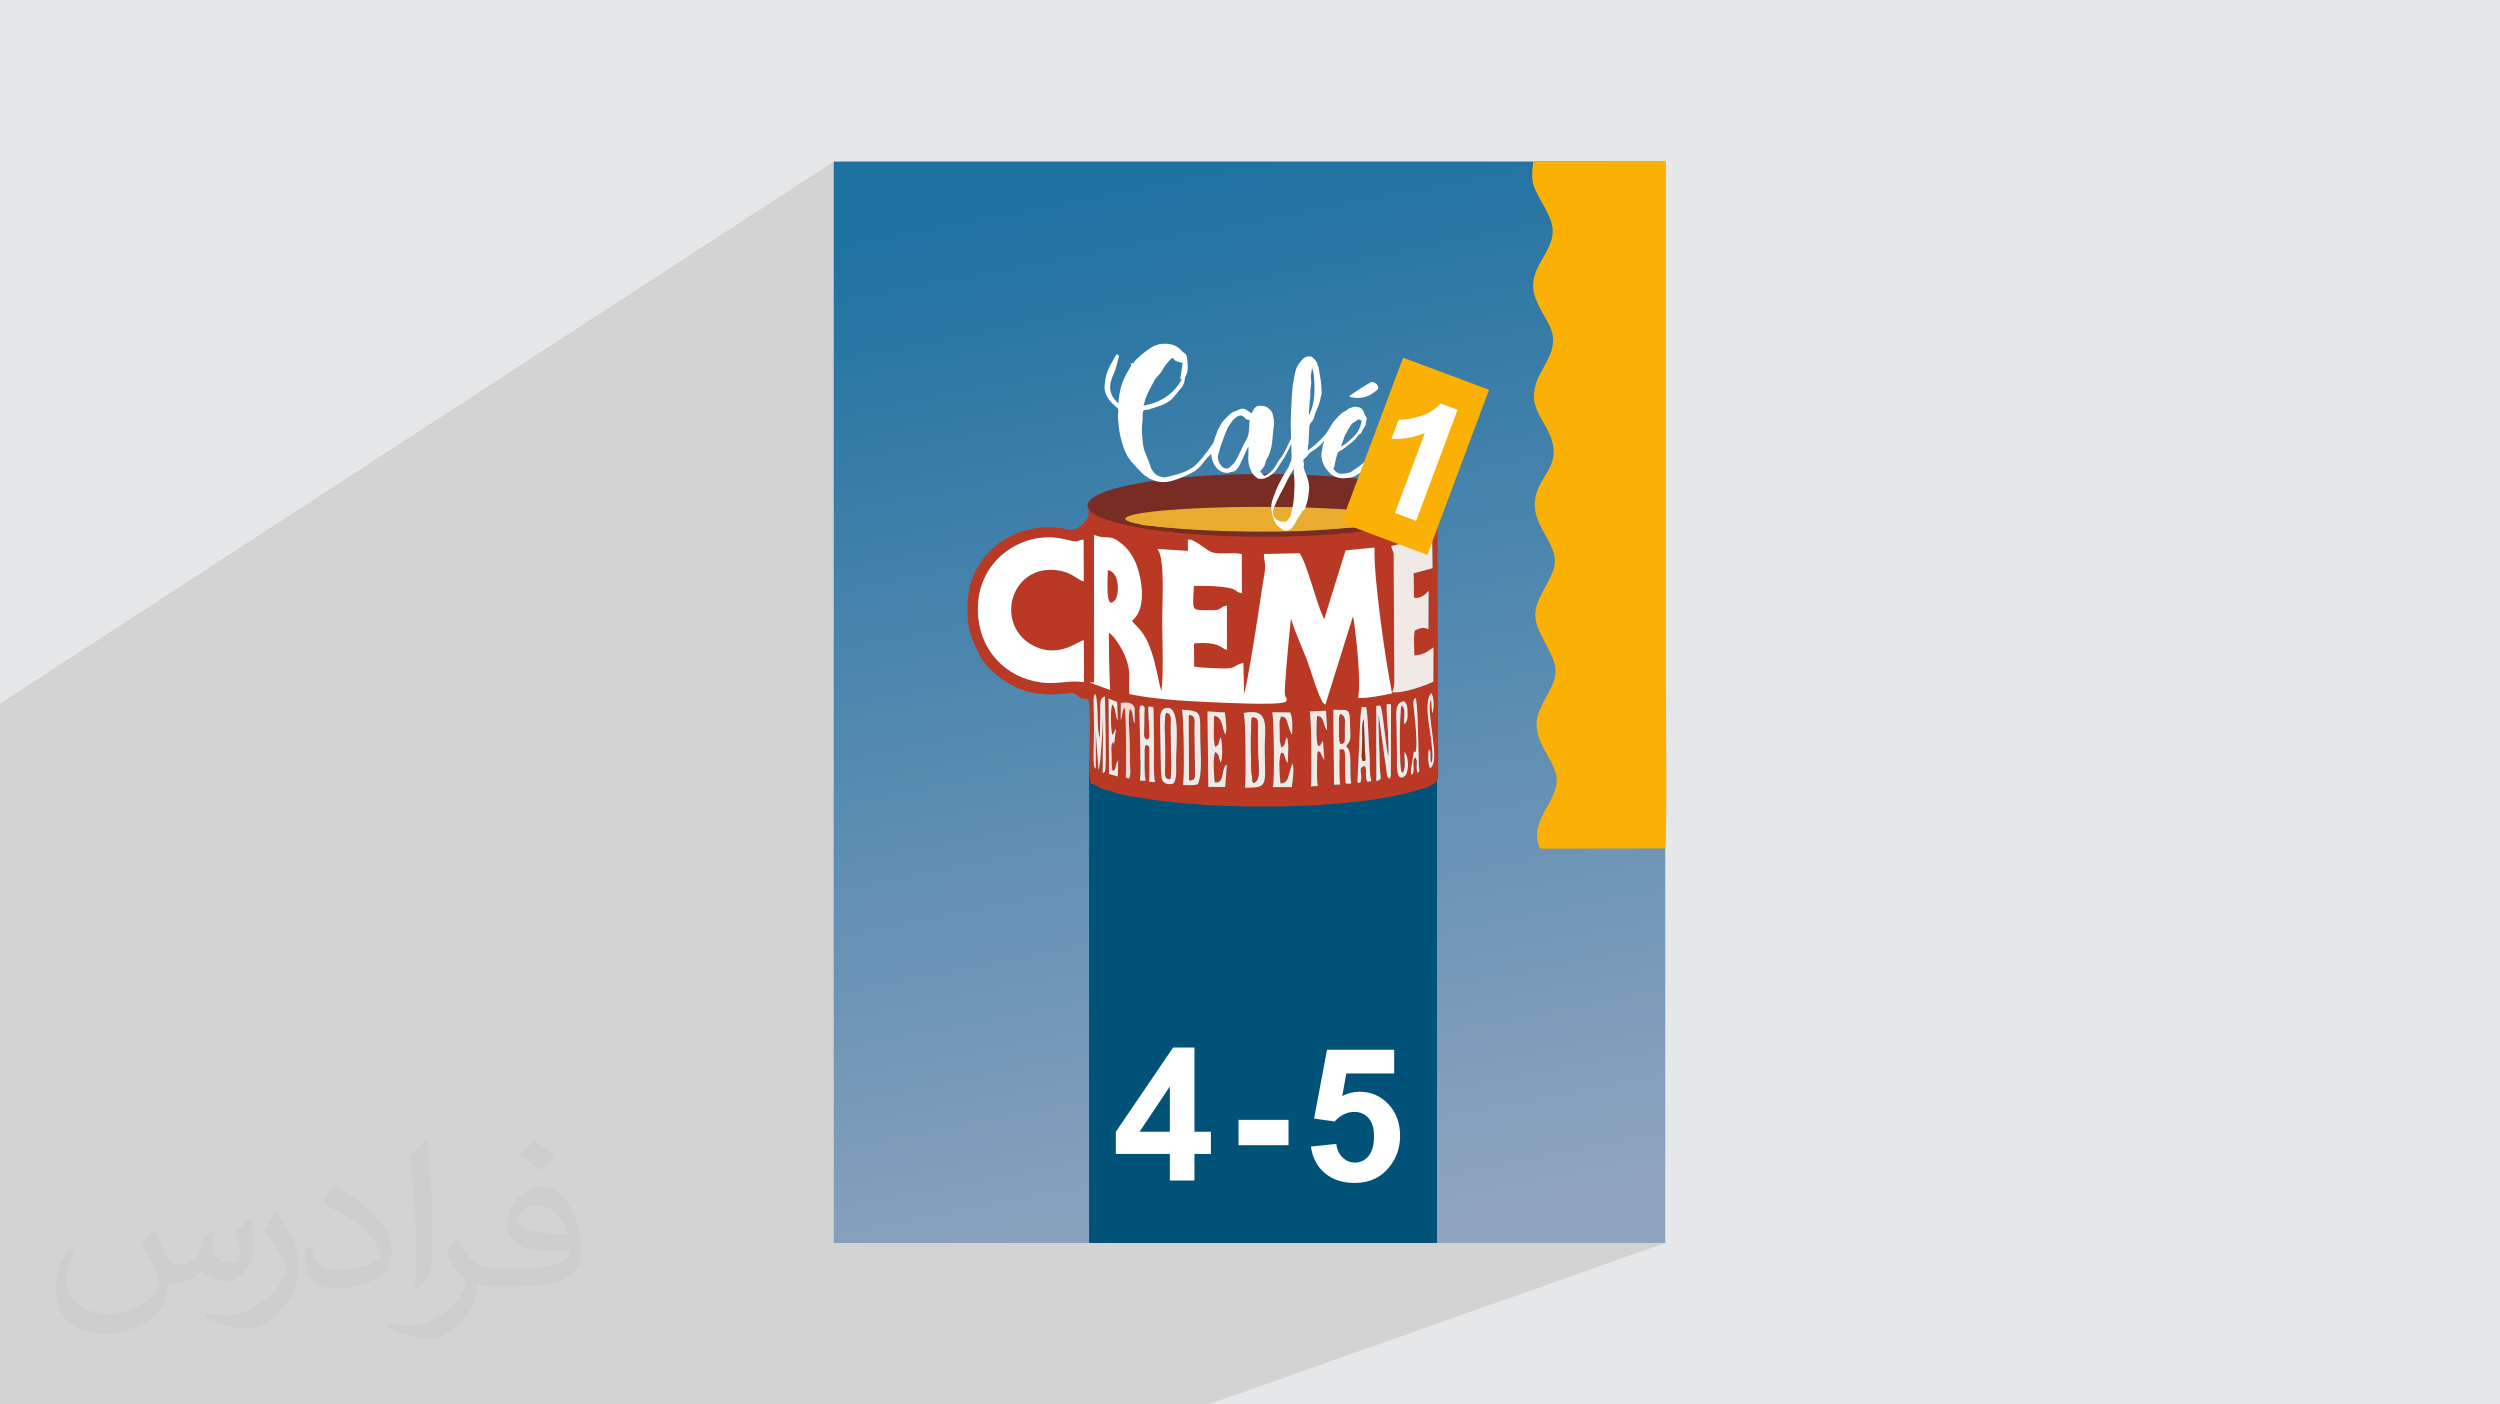 <?xml version="1.0" encoding="UTF-8"?>
<!DOCTYPE svg PUBLIC "-//W3C//DTD SVG 1.1//EN" "http://www.w3.org/Graphics/SVG/1.1/DTD/svg11.dtd">
<!-- Creator: CorelDRAW 2020 (64-Bit) -->
<svg xmlns="http://www.w3.org/2000/svg" xml:space="preserve" width="94.192mm" height="52.917mm" version="1.1" style="shape-rendering:geometricPrecision; text-rendering:geometricPrecision; image-rendering:optimizeQuality; fill-rule:evenodd; clip-rule:evenodd"
viewBox="0 0 9419.16 5291.66"
 xmlns:xlink="http://www.w3.org/1999/xlink"
 xmlns:xodm="http://www.corel.com/coreldraw/odm/2003">
 <defs>
  <style type="text/css">
   <![CDATA[
    .str0 {stroke:white;stroke-width:7.62;stroke-miterlimit:22.926}
    .fil4 {fill:#015278}
    .fil10 {fill:#772D24}
    .fil9 {fill:#923013}
    .fil5 {fill:#BA3924}
    .fil0 {fill:#E6E7E8}
    .fil11 {fill:#E8AD30}
    .fil8 {fill:#F1D7D2}
    .fil7 {fill:#F1EAE4}
    .fil13 {fill:#FAB005}
    .fil6 {fill:white}
    .fil14 {fill:#FEFEFE;fill-rule:nonzero}
    .fil12 {fill:#FEFEFE;fill-rule:nonzero}
    .fil2 {fill:#373435;fill-opacity:0.031}
    .fil1 {fill:#2B2A29;fill-opacity:0.102}
    .fil3 {fill:url(#id0)}
   ]]>
  </style>
  <linearGradient id="id0" gradientUnits="userSpaceOnUse" x1="4323.54" y1="659.99" x2="5090.69" y2="4630.99">
   <stop offset="0" style="stop-opacity:1; stop-color:#1E71A1"/>
   <stop offset="1" style="stop-opacity:1; stop-color:#8EA4BF"/>
  </linearGradient>
 </defs>
 <g id="Layer_x0020_1">
  <polygon class="fil0" points="-0,0 9419.16,0 9419.16,5291.66 -0,5291.66 "/>
  <polygon class="fil1" points="3141.1,2385.09 3797.76,2024.97 3816.18,2015.71 3835.2,2007.71 3854.75,2000.93 3874.74,1995.44 3895.09,1991.22 3915.73,1988.3 3926.95,1987.43 4106.91,1889.07 4103.36,1915.08 4108.06,1916.89 4112.65,1919.04 4117.26,1921.47 4122,1924.12 4126.97,1926.94 4132.29,1929.86 4138.06,1932.83 4144.42,1935.79 4150.09,1938.13 4155.4,1940.04 4160.51,1941.66 4165.57,1943.13 4170.76,1944.57 4176.22,1946.14 4182.13,1947.96 4188.65,1950.17 4199.07,1953.61 4211.37,1957.13 4224.99,1960.51 4239.35,1963.52 4253.9,1965.96 4268.07,1967.6 4273.99,1967.89 4293.05,1957.64 4293.66,1961.81 4295.56,1964.78 4298.82,1966.81 4303.52,1968.14 4309.75,1969.03 4317.55,1969.71 4325.89,1970.34 4342.12,1961.65 4353.5,1959.59 4361.57,1957.25 4367.04,1954.77 4336.22,1971.27 4338.24,1971.45 4345.74,1972.23 4353.1,1973.02 4360.37,1973.82 4367.61,1974.62 4374.85,1975.41 4382.17,1976.19 4389.59,1976.97 4397.19,1977.74 4404.45,1978.44 4411.65,1979.12 4418.81,1979.77 4425.94,1980.39 4433.05,1980.99 4440.14,1981.56 4447.24,1982.12 4454.34,1982.65 4461.47,1983.18 4468.64,1983.68 4475.85,1984.18 4483.11,1984.66 4490.45,1985.13 4497.87,1985.6 4505.37,1986.06 4512.98,1986.52 4173.44,2166.36 4173.21,2173.6 4173.15,2175.49 4368.01,2072.38 4372.27,2081.9 4375.77,2093.77 4378.57,2107.69 4380.74,2123.35 4382.37,2140.47 4383.49,2158.73 4384.19,2177.85 4384.54,2197.51 4384.6,2217.43 4384.43,2237.3 4384.11,2256.83 4383.7,2275.71 4383.27,2293.65 4382.89,2310.34 4382.63,2325.49 4382.54,2338.8 4217.49,2423.71 4221.15,2429.41 4221.16,2429.42 4229.23,2443.46 4229.24,2443.47 4236.13,2456.85 4236.14,2456.86 4241.55,2468.78 4241.56,2468.79 4245.99,2479.95 4246,2479.96 4249.58,2490.23 4249.59,2490.24 4252.42,2499.75 4252.43,2499.76 4254.59,2508.64 4254.6,2508.65 4256.16,2517.03 4256.17,2517.04 4257.23,2525.02 4257.24,2525.03 4257.87,2532.76 4257.88,2532.77 4258.18,2540.38 4258.19,2540.39 4258.23,2548 4258.24,2548.01 4258.12,2555.75 4257.9,2563.76 4257.69,2572.14 4257.55,2581.04 4257.56,2590.56 4257.57,2590.57 4257.83,2600.86 4257.84,2600.87 4258.43,2612.05 4258.44,2612.06 4274.58,2615.17 4291.27,2618.07 4308.44,2620.77 4326.03,2623.28 4343.97,2625.61 4362.18,2627.76 4380.59,2629.74 4399.15,2631.55 4417.77,2633.21 4436.39,2634.72 4454.94,2636.09 4473.34,2637.3 4491.53,2638.4 4509.44,2639.37 4527.01,2640.22 4544.15,2640.96 4455.14,2684.94 4456.14,2696.28 4456.14,2696.29 4456.76,2705.87 4479.16,2694.83 4487.73,2695.84 4493.68,2698.84 4497.45,2703.56 4498.17,2705.72 4549.59,2680.43 4549.6,2680.42 4552.43,2964.73 4552.42,2964.73 4552.42,2964.74 3141.1,3637.45 3141.1,3743.92 4795.22,2965.57 4867.03,2965.6 3141.1,3774.69 3141.1,3803.13 4938.91,2963.27 4965.22,2961.41 3141.1,3812.57 3141.1,3866.65 5117.95,2950.34 5121.94,2948.86 5124.51,2948.02 5125.98,2947.48 3141.1,3867.42 3141.1,3876.54 5151.68,2945.74 5159.75,2944.7 5164.35,2943.86 3141.1,3880.11 3141.1,3887.78 5185.24,2942.76 5193.44,2940.53 3141.1,3889.17 3141.1,3944.94 5418.52,2899.53 5418.54,2910.26 5418.65,2918.66 5418.55,2925.33 5417.91,2930.85 5416.44,2935.8 5413.8,2940.77 5409.69,2946.34 5403.8,2953.1 5388.96,2959.88 5387.85,2960.59 5385.54,2962.15 5382.99,2963.76 5379.74,2965.49 3141.1,3987.62 3141.1,4180.41 5414.12,3562.31 3141.1,4191.16 3141.1,4683.15 6274.16,4683.15 4551.77,5291.66 1680.89,5291.66 -0,5291.66 -0,2650.98 3141.1,608.56 "/>
  <path class="fil2" d="M579.37 4634.7c17.98,27.25 29.64,53.44 41.02,82.55 8.46,16.94 12.95,48.16 52.65,48.16 11.63,0 28.32,-3.43 43.13,-11.63 16.66,-8.74 29.36,-21.97 35.99,-42.06l15.87 -53.44 38.63 -19.05 2.64 2.64c-5.28,20.12 -6.6,39.42 -6.6,54.51 0,44.7 38.63,61.65 69.32,61.65 17.98,0 34.14,-8.74 34.14,-25.15 0,-21.16 -8.99,-57.15 -20.65,-89.43 17.98,-17.98 35.99,-35.99 56.62,-50.55l3.17 1.6c8.99,38.1 14.02,75.67 14.02,100.81 0,24.61 -10.85,51.87 -19.84,69.6 -18.52,34.92 -51.33,62.71 -91.01,62.71 -30.15,0 -63.75,-15.09 -86.79,-43.13l-1.32 0c-21.69,27 -55.3,51.33 -109.02,51.33l-16.66 0c-2.64,35.46 -10.31,60.58 -21.97,83.08 -32,62.43 -127,106.63 -216.43,106.63 -124.36,0 -186.79,-71.7 -186.79,-167.21 0,-59 19.3,-113.77 48.95,-152.65l24.33 10.06c-18.52,35.46 -30.96,68.78 -30.96,101.6 0,89.43 72.77,132.03 156.64,132.03 77.8,0 174.09,-49.48 191.57,-106.88 -6.6,-62.71 -30.15,-92.07 -66.14,-149.22 10.85,-19.05 24.87,-38.1 42.34,-58.47l3.17 0 0 0 0 0 -0.02 -0.09zm1434.29 -336.55c26.19,16.41 51.87,35.71 76.99,57.94 -14.02,19.84 -31.5,37.85 -53.19,53.72 -25.15,-20.37 -50.27,-37.85 -75.95,-56.36 17.45,-19.58 34.67,-38.35 52.12,-55.3l0 0 0 0 0 0 0 0 0 0 0.03 0zm13.49 244.48c-42.34,0 -76.99,27.79 -76.99,48.41 0,44.2 84.66,57.94 186,57.4 -12.7,-51.87 -57.15,-105.84 -109.02,-105.84l0.01 0.03zm-95 236.55c55.04,0 103.2,-1.6 139.95,-10.85 41.02,-10.31 75.67,-30.96 75.67,-45.24 0,-3.71 0,-8.2 -1.32,-11.91 -23.01,2.11 -49.48,2.11 -72.49,2.11 -74.6,0 -131.75,-16.94 -154.25,-58.75 -5.56,-11.63 -9.52,-24.61 -9.52,-39.42 0,-40.49 17.45,-79.91 48.16,-107.16 25.65,-22.48 53.97,-36.5 82.8,-36.5 52.12,0 93.65,41.81 122.76,107.7 15.87,35.99 26.72,77.52 26.72,129.92 0,34.92 -9.52,64.29 -31.22,85.98 -40.49,39.17 -115.09,53.97 -229.39,53.97l-51.87 0 0 0 -13.49 0c-28.32,0 -48.69,-5.03 -64.82,-17.45l-2.64 0c0.79,6.6 1.32,12.95 1.32,19.05 0,25.65 -8.46,58.47 -25.65,84.66 -50.8,75.41 -105.84,108.2 -153.47,108.2 -48.16,0 -107.16,-18.52 -160.35,-42.6l9.52 -18.52c17.2,7.14 41.02,11.91 73.81,11.91 85.98,0 198.96,-82.55 212.98,-163.25 -3.17,-6.6 -8.99,-15.34 -17.2,-24.61 -25.15,-29.9 -41.02,-54.76 -55.83,-80.95 12.7,-25.15 24.33,-45.24 35.18,-63.5l4.5 -0.53c36.78,74.88 70.1,117.73 144.45,117.73l11.63 0 0 0 53.97 0 0 0 0 0 0 0 0 0 0 0 0.09 0.01zm-372.54 79.11c6.35,-34.39 6.88,-73.02 6.88,-109.02l0 -53.44c0,-99.75 -12.7,-244.73 -23.01,-339.19 17.98,-19.3 43.13,-42.06 62.97,-57.4l5.82 1.6c13.49,118.8 16.66,256.39 16.66,383.64 0,33.35 -1.32,65.89 -4.5,89.69 -1.85,30.15 -19.3,52.91 -56.62,87.83l-8.2 -3.71zm-383.38 -157.42c1.85,46.84 24.87,83.62 105.31,83.62 50.01,0 92.33,-12.95 139.17,-35.18 8.46,-3.71 12.95,-8.74 12.95,-12.95 0,-29.36 -22.48,-68.25 -60.32,-103.71 -36.78,-33.35 -85.47,-62.71 -130.96,-82.3 -15.62,-6.6 -20.65,-13.49 -20.65,-20.12 0,-13.49 17.98,-41.81 32.82,-62.18l5.03 -0.53c52.12,27.25 110.34,67.74 153.47,112.7 39.17,41.53 63.5,83.62 63.5,129.39 0,33.86 -10.31,65.61 -27,95.25 -57.15,28.83 -118.01,50.8 -178.33,50.8 -73.28,0 -123.29,-34.39 -123.29,-115.09 0,-8.74 0,-22.22 3.17,-39.7l25.15 0 0 0 0 0 0 0 0 0 0 0 -0.02 0zm-132.57 -133.1l45.52 73.56c16.66,27.25 32.28,56.9 32.28,103.71l0 59.79c0,48.41 -30.96,100.28 -80.95,151.61 -39.17,34.67 -73.81,49.48 -105.84,49.48 -47.62,0 -102.13,-14.81 -165.1,-41.81l7.14 -18.52c19.84,5.28 42.85,9.78 71.17,9.78 90.5,-0.53 183.08,-66.67 225.42,-147.37 5.03,-9.27 6.88,-17.98 6.88,-24.08 0,-9.27 -5.03,-19.58 -8.99,-28.83 -23.01,-43.38 -48.69,-83.08 -76.99,-119.86 14.81,-23.29 29.64,-45.77 45.77,-68l3.71 0.53 0 0 0 0 0 0 0 0 0 0 -0.02 0.01z"/>
  <g id="_1931674888976">
   <rect class="fil3" x="3141.09" y="608.56" width="3133.05" height="4074.59"/>
   <rect class="fil4" x="4103.23" y="2865.12" width="1310.87" height="1818.04"/>
   <path class="fil5" d="M4457.21 2957.19c5.51,-42.15 3.54,-242.11 -3.45,-283.12 78.54,5.25 66.88,8.86 68.42,115.8 0.77,53.02 9.11,124.48 -9.19,165.39 -18.4,3.88 -34.69,4.12 -55.78,1.93zm-86.13 -226.34c-0.01,-25.5 -3.1,-55.95 19.16,-62.47 59.03,-17.29 40.84,132.89 40.84,197.37 0,25 4.86,78.3 -12.88,87.59 -47.65,7.62 -43.56,-28.36 -44.51,-66.37l-2.61 -156.12zm746.87 219.49c-5.51,-7.07 -1.6,2.23 -3.83,-9.46l7 -134.3c2.21,-37 2.29,-109.21 9.45,-143.04l16.89 1.34c6.75,38.3 7.79,104.96 10.26,146.25 1.56,26.13 3.8,48.81 3.42,75.76 -0.9,63.81 17.36,54.91 -9.46,58.85 -9.54,-14.84 -0.87,-38.96 -8.43,-58.96 -28.84,1.84 -9.99,27.84 -15.22,50.66 -3.01,13.13 2.74,7.81 -10.08,12.9zm-568.36 -269.91l65.4 4.02c1.87,22.79 9.98,66.15 1.3,83.13 -12.77,-27.21 -9.57,-67.22 -41.82,-70.49 -1.28,22.15 -4.15,101.66 3.88,116.67 18.31,-5.92 11.08,-19.58 21.08,-35.51 6.15,17.97 7.81,80.39 0,94.84 -9.16,-20.52 -3.74,-30.31 -21.08,-39.85 -9.61,16.48 -4.08,90.59 -1.59,114.31 39.9,6.71 21.71,-54.08 45.73,-67.71l-6.21 85.36 -63.86 -0.46 -2.83 -284.31zm141.64 287.79c2.15,-39.87 3.96,-259.71 -5.7,-281.76 103.59,-22.96 78.28,62.02 79.41,137.15 2.08,139.05 14.27,143.56 -73.71,144.61zm103.99 -2.66c7.65,-15.16 4.78,-258.09 -1.67,-281.84l67.25 0.64c10.56,19.35 8.05,59.94 7.09,83.75 -6.62,-9.11 -10.29,-24.16 -14.88,-38.19 -7.04,-21.45 -5.72,-26.42 -25.93,-31.14l-5.68 15.13c-0.74,3.83 -0.83,12.68 -0.8,16.83 0.07,9.65 0.82,19.87 1.02,29.62 0.21,9.98 -0.32,20.06 -0.08,29.72l5.54 26.59c19.15,-9.45 10.97,-18.79 21.08,-39.14 9.64,21.27 3.39,69.71 4.15,97.88 -7.75,-8.76 -8.52,-16.93 -11.27,-23.85 -8.46,-21.25 0.14,-10.11 -13.96,-16 -10.99,17.57 -5.72,91.68 -2.41,116.39 21.74,-3.33 24.64,-9.85 31.15,-32.16 4.24,-14.52 7.77,-28.24 13.42,-43.69 8.36,13.4 1.53,67.75 -2.21,89.49l-71.81 -0.03zm253.48 -9.66l-22.48 0.91 -2.49 -282.51c63.35,2.16 61.05,-11.44 63.21,73.44 0.89,34.73 4.08,40.41 -15.39,63.21 6.79,9.83 11.12,10 14.09,28.11 4.73,28.86 -0.09,82.18 5.45,113.09 -23.26,2.61 -19.48,-1.33 -21.12,-2.02 -3.42,-21.68 -1.78,-48.34 -2.19,-71.74 -0.19,-9.98 0.54,-29.48 -0.49,-38.14 -2.28,-19.3 -2.59,-17.34 -20.44,-17.11 -0.3,44.65 -0.62,91.89 1.84,132.76l0.01 0zm-83.47 5.5l-26.31 1.86c3.4,-32.39 2.42,-266.28 -4.27,-282.72l61.14 -2.76 4.48 74.64c-17.32,-23.18 -9.01,-52.84 -37.91,-55.23 -3.01,21.66 -4.95,98.11 3.84,113.47 14.02,-4.63 4.11,1.95 13.26,-11.46 2.26,-3.33 2.36,-4.29 4.99,-8.44l4.98 72.49 -10.39 -18.86c-10.11,-18.67 1.53,-6.91 -12.84,-14.49 -2.76,5.59 -1.4,0.06 -3.41,10.87l-0.7 58.7c-0.12,22.02 -0.2,43.9 3.14,61.93zm-836.57 -64.84c-7.73,-7.57 -2.43,0.88 -6.23,-10.22 -4.36,-12.77 -0.93,-94.12 -0.2,-130.2l-1.63 -109.74c-0.1,-4.08 -0.46,-13.26 0.19,-16.87 2.45,-13.24 1.42,-8.71 6.52,-14.54 13.03,39.48 3.47,138.49 16.48,164.94 0.37,-27.9 1.81,-56.8 1.86,-83.64 0.1,-43.31 -3.66,-63.35 14.28,-71.45 8.59,13.08 -1.86,-17.95 3.05,9.31 0.4,2.17 5.98,250.86 1.46,265.25 -5.19,16.56 5.09,2.78 -10.05,13.78l1.85 -225.94c-0.46,26.84 -9.49,205.99 -17.47,213.89l-10.74 -149.89 0.63 145.32zm1191.63 22.48c-6.07,-6.7 -2.76,7.92 -4.51,-11.13 -0.01,-0.12 0.67,-11.59 0.74,-12.51l11.07 -65.81c5.88,8.53 -5.39,-0.04 5.35,4.97 12.31,-29.75 -8.4,-178.18 -7.98,-184.05 1.34,-19.07 4.75,-17.63 7.98,-21.07 7.85,14.15 9.66,124.32 9.78,140.75l3.01 112.49c2.3,28.14 4.01,21.22 -4.36,30.14 -10.11,-22.34 3.45,-42.41 -8.43,-59.36 -16.92,12.59 2.06,48.14 -12.65,65.58zm-1025.34 22.64c5.36,-50.06 -1.16,-191.03 -1.66,-257.63 -0.24,-31.45 5.08,-24.34 11.07,-26.23 12.29,7.95 7.72,10.07 7.24,30.6 -0.26,11.36 -0.31,22.66 -0.25,34.01 0.28,46.33 -6.06,55.94 9.87,64.59 11.81,-7.28 8.75,-6.72 8.85,-26.27l-3.96 -98.38 16.19 0.68c4.82,6.94 1.45,-0.83 3.74,9.56l1.96 134.12c0.05,35.91 -2.71,111.01 3.84,139.96l-22.68 -1.26c1.86,-25.85 1.48,-49.57 1.13,-75.46 -0.74,-54.07 6.26,-58.52 -13.28,-63.86 -5.83,9.67 -4.62,19.69 -4.41,34.21 0.38,26.06 -1.6,82.26 3.92,101.17l-21.57 0.19zm910.06 -267.38c6.95,25.72 19.11,160.92 26.03,177.24 1.04,-34.66 -0.2,-64.18 -1.97,-99.55 -1.35,-26.76 -6.03,-76.74 -3.8,-99.03l15.64 0.68 -0.52 266.8c-0.2,1.37 -0.46,2.57 -0.69,3.77 -0.22,1.15 -0.8,2.63 -1.01,3.55l-2.7 6.66c-11.47,-7.18 -9.42,-10.3 -11.76,-26.85 -1.43,-10.12 -2.43,-19.69 -4.1,-29.65l-25.64 -184.19c-2.41,65.1 3.5,135.22 4.74,201.67 0.64,33.79 12.38,41.85 -13.99,47.35l0.16 -283.05c20.43,-1.67 14.31,-5.07 19.61,14.6zm-982.04 -25.1c6.28,-2.06 46.64,-9.33 52.37,20.91l-0.5 56.33c-12.01,-24.98 -1.7,-38.21 -16.86,-55.62 -10.27,22.16 -1.38,99.48 -1.25,131.7 0.08,22.56 0.13,44.89 0.53,67.45 0.27,15.11 5.38,52.23 -3.5,63.9 -16.25,-5.04 -11.62,-2.48 -11.38,-25.5 0.43,-40.91 1.33,-231.44 -5.49,-242.6 -11.31,13.55 -6.39,32.78 -14.41,46.53l0.49 -63.1zm1068.29 183.36c18.52,20.17 18.17,80.87 -0.31,93.17 -35.33,23.52 -26.95,-58.6 -27.51,-81.06 -0.98,-39.45 -0.9,-78.64 -1.69,-118.04 -0.69,-33.3 -8.42,-82.01 29.04,-84.17 11.65,11.41 11.8,21.79 12.32,41.99 0.21,8.81 0.7,19.42 -1.92,27.76 -3.87,12.38 -9.48,14.25 -12.11,16.4 1.08,-13.59 4.83,-47.06 -0.08,-59.61 -3.48,-8.89 -1.92,-5.4 -8.64,-11.09 -7.89,24.78 -9.9,237.97 1.99,254.08 15.51,-9.75 9.18,-51.7 8.91,-79.43zm-1114.39 -200.18l32.07 12.32 2.3 68.98c-11.1,-17.01 -5.15,-46.36 -20.7,-59.3 -7.53,17.06 -5.99,92.83 0,114.07 8.51,-5.6 7.72,-15.5 14.11,-22.37l-7.52 60.89c-0.56,-1.78 -1.54,-9.18 -2.38,-12.66 -11.51,10.55 -6.77,31.87 -6.52,54.57 0.12,9.8 -0.04,20.09 0.17,29.72 0.1,4.29 0.41,12.43 1.35,16.37 2.4,10.03 0.67,4.59 5,10.09 15.1,-14.26 4.04,-23.87 18.52,-41.29l-1.82 61.88 -33 -9.33 -1.58 -283.94zm1215.09 242.18c10.06,-17.7 3.35,-52.88 1.98,-72.05 -3.58,-50.38 -26.86,-132.2 -8.72,-179.87l6.74 -11.82c13.53,17.12 10.3,66.25 3.91,77.17l-3.91 -53.42c-23.33,42.3 39.18,239.17 -4.22,260.08 -9.31,-19.59 -6.83,-51.64 -4.34,-71.82 0.66,0.94 1.51,2.17 1.83,2.95 0.31,0.77 1.26,2.09 1.59,3.1 6.14,18.84 -1.33,-12.78 1.82,7.25 1.34,8.49 -1.58,23.98 3.32,38.43zm-1307.78 -304.46c-54.92,-8.57 -97.46,8.44 -156.95,1.6 -137.15,-15.75 -241.84,-122.87 -242.88,-275.14 -1.35,-194.42 179.69,-304.06 331.5,-263.67 57.86,15.4 43.98,-1.31 66.82,0.51l0.51 156.8c-17.39,-1.95 -41.2,-28.66 -78.08,-37.59 -197.47,-47.83 -269.1,210.13 -102.58,284.57 91.53,40.92 160.21,-23.11 180.79,-24.74l0.87 157.66zm41.32 -549.35c50.15,17.68 52.62,-8.15 101.29,33.13 20.67,17.54 40.41,44.5 52.61,78.16 19.54,53.85 38.59,165.81 -20.68,206.75 13.49,16.73 30.6,29.2 46.67,53.96 47.52,73.25 55.27,200.66 70.64,219.15 13.89,-20.24 6.59,-229.15 6.51,-273.11 -0.13,-65.54 10.33,-222.42 -14.53,-266.42l111.57 7.29 -0.32 -42.95c19.06,-1.13 57.41,33.66 78.83,44.49 28.71,14.52 81.12,2.32 116.75,9.34l0.25 140.01c-15.78,-4.5 -5.48,-2.01 -19.69,-10.81 -27.91,-17.28 -134.22,-17.11 -160.94,-15.69 -6.01,111.37 -10.13,96.18 72.35,98.99 35.64,1.24 32.08,-13.65 52.04,-17.21l-0.06 157.78c-12.05,-3.39 -26.51,-32.58 -123.99,-22.88l0.53 94.07c30.52,5.37 72.04,5.9 104.13,7.35 58.52,2.66 49.06,-10.98 81.45,-20.11l2.76 114.35c2.53,10.79 0.52,4.8 4.31,9.38 14.38,-35.14 59.6,-329.55 69.76,-401.33 3.39,-23.96 8.31,-48.4 11.28,-70.7 4.14,-30.97 -2.22,-38.11 -3.25,-62.66l128.77 -3.08c28.82,42.22 73.09,228.35 95.93,253.26l82.06 -264.23 102.48 -9.79c-4.14,103.46 40.83,420.55 65.4,542.17 -37.06,7.64 -78.58,16.56 -118.81,16.84 10.06,-68.96 -8.36,-244.16 -22.66,-321.51l-107.44 344.36c-15.91,-10.15 -51.77,-132.45 -63.3,-162.59 -17.37,-45.44 -52.16,-121.42 -62.63,-166.56 -3.46,4.52 -2.56,2.35 -5.44,9.87l-7.47 72.07c-2.68,29.15 -18.43,196.86 -15.49,214.47 2.62,15.71 10.96,17.26 4.75,24.4 -23.56,14.49 -254.69,1.93 -297.76,0.18 -90.19,-3.67 -201.25,-11.78 -285.71,-28.9 -4.22,-62.28 9.18,-81.09 -16.88,-143.27 -12.21,-29.17 -43.48,-82.35 -67.67,-91.78 0.18,74.94 1.21,141.89 4.5,216.96l-52.34 -19.09 -0.55 -554.11 -0.01 0zm1116.25 36.51c26.73,-7.41 55.43,-10.69 82.44,-18.31 24.59,-6.93 49.57,-18.25 71.48,-23.55l1.68 125.26c-0.79,0.42 -2.12,0.56 -2.62,0.66l-68.63 18.59 1.25 91.95c31.86,6.1 51.79,-23.41 55.09,-26.07l-0.79 144.9c-17.71,-9.07 -30.35,-4.89 -50.47,4.2 -6.43,6.57 -2.65,86.6 -2.28,95.06 41.79,-3.09 56.04,-21.27 71.8,-30.92l-0.42 128.79c-25.91,14.03 -117.24,46.13 -154.87,39.97 10.14,-22.18 8.04,-39.69 8.06,-66.65l-2.59 -454.5c-2.41,-13.05 -6.83,-16.93 -9.13,-29.38zm-1218.37 555.33c21.41,-2.12 24.3,-0.17 32.12,4.88l8.84 7.52c16.53,13.89 28.94,3.85 35.52,11.51 17.16,43.06 -8.97,291.28 11.91,316.47 20.19,3.9 21.04,10.75 40.49,18.38 12.57,4.94 28.7,7.81 42.22,12.74 22.06,8.03 61.9,17.41 85.93,18.83 243.27,45.95 722.26,54.12 1005.96,-11.25l88.94 -24.24c13.75,-5.58 10.14,-7.94 28.48,-14.35 18.37,-20.12 14.36,-21.35 14.72,-53.57l-2.48 -948.94c1.52,-19.97 -2.7,-10.31 8.54,-21.55l-55.97 -20.19 -4.25 15.34c-14.3,2.84 -18.29,5.83 -30.23,10.86 -21.3,8.98 -83.92,15.92 -109.4,21.73 0.4,10.41 -21.86,8.45 -47.35,12.43l-173.75 15.52c-132.91,11.95 -355.87,9.86 -490.65,1.79 -40.87,-2.44 -76.9,-4.94 -115.79,-8.78 -20.53,-2.03 -38.71,-4.21 -58.95,-6.29 -32.3,-3.33 -45.21,-0.88 -45.19,-13.81 -28.8,3.5 -79.6,-8.56 -104.4,-17.42 -18.34,-6.55 -28.46,-7.46 -44.24,-14.39 -17.78,-7.81 -28.3,-16.38 -41.05,-20.73 -8.01,42.99 9.76,36.43 -22.02,67.43 -16.18,15.8 -28.52,28.01 -61.04,21.06 -110.64,-23.68 -229.92,11.34 -302.73,95.78 -60.84,70.58 -78.14,144.35 -71.05,245.17 3.78,53.8 29.14,107.05 55.36,152.36 14.01,24.21 58.27,62.05 79.18,75.79 80.85,53.16 147.23,59.31 242.33,49.92z"/>
   <path class="fil6 str0" d="M4173.73 2148.25c46.44,6.7 42.38,92.93 29.02,110.27 -40.94,53.17 -28.19,-81.68 -29.02,-110.27zm-47.69 426.63l52.34 19.08c-3.29,-75.07 -4.32,-142.01 -4.5,-216.96 24.19,9.43 55.46,62.61 67.67,91.78 26.06,62.18 12.66,80.99 16.88,143.27 84.46,17.12 195.52,25.23 285.71,28.9 43.08,1.76 274.2,14.31 297.76,-0.18 6.21,-7.14 -2.13,-8.69 -4.75,-24.4 -2.94,-17.61 12.81,-185.31 15.49,-214.46l7.47 -72.07c2.88,-7.53 1.98,-5.36 5.44,-9.88 10.47,45.14 45.26,121.12 62.63,166.56 11.53,30.14 47.39,152.44 63.3,162.59l107.44 -344.36c14.3,77.35 32.72,252.56 22.66,321.52 40.23,-0.29 81.75,-9.21 118.81,-16.85 -24.57,-121.62 -69.53,-438.71 -65.4,-542.17l-102.48 9.79 -82.06 264.23c-22.83,-24.91 -67.1,-211.04 -95.93,-253.26l-128.77 3.09c1.04,24.54 7.39,31.68 3.25,62.66 -2.97,22.29 -7.89,46.73 -11.28,70.69 -10.16,71.79 -55.38,366.19 -69.76,401.33 -3.78,-4.57 -1.78,1.42 -4.3,-9.38l-2.77 -114.35c-32.39,9.13 -22.93,22.77 -81.45,20.11 -32.09,-1.45 -73.61,-1.98 -104.13,-7.35l-0.53 -94.07c97.48,-9.7 111.95,19.49 123.99,22.88l0.06 -157.78c-19.95,3.57 -16.4,18.45 -52.04,17.22 -82.48,-2.82 -78.36,12.37 -72.35,-99 26.72,-1.42 133.03,-1.59 160.94,15.69 14.22,8.8 3.91,6.31 19.69,10.81l-0.25 -140.01c-35.62,-7.02 -88.04,5.18 -116.75,-9.34 -21.42,-10.83 -59.77,-45.62 -78.83,-44.49l0.32 42.95 -111.56 -7.29c24.85,44 14.39,200.88 14.52,266.42 0.08,43.96 7.38,252.87 -6.51,273.11 -15.37,-18.49 -23.11,-145.9 -70.64,-219.15 -16.06,-24.76 -33.18,-37.23 -46.66,-53.96 59.26,-40.94 40.22,-152.89 20.68,-206.75 -12.21,-33.66 -31.95,-60.62 -52.62,-78.16 -48.67,-41.28 -51.14,-15.45 -101.29,-33.13l0.55 554.12 0.01 0z"/>
   <path class="fil6" d="M4084.18 2570.11l-0.87 -157.66c-20.58,1.63 -89.26,65.66 -180.79,24.74 -166.52,-74.44 -94.89,-332.4 102.58,-284.57 36.88,8.93 60.69,35.64 78.08,37.59l-0.51 -156.8c-22.84,-1.82 -8.96,14.89 -66.82,-0.51 -151.81,-40.39 -332.85,69.25 -331.5,263.67 1.05,152.27 105.73,259.39 242.89,275.14 59.48,6.84 102.02,-10.17 156.94,-1.6z"/>
   <path class="fil7" d="M5241.75 2057.28c2.3,12.45 6.72,16.33 9.14,29.38l2.58 454.5c-0.02,26.96 2.08,44.47 -8.06,66.65 37.64,6.16 128.96,-25.94 154.87,-39.97l0.42 -128.79c-15.76,9.65 -30.01,27.83 -71.8,30.92 -0.36,-8.46 -4.15,-88.49 2.28,-95.06 20.12,-9.09 32.76,-13.27 50.47,-4.2l0.79 -144.9c-3.3,2.66 -23.23,32.17 -55.09,26.07l-1.25 -91.95 68.63 -18.59c0.5,-0.1 1.83,-0.24 2.62,-0.66l-1.68 -125.26c-21.91,5.3 -46.89,16.62 -71.47,23.55 -27.02,7.62 -55.72,10.9 -82.45,18.31z"/>
   <path class="fil7" d="M4721.7 2949.8c-10.88,-16.09 -10.57,-213.86 -5.6,-245.83 28.88,-4.95 23.39,22.43 23.6,47.92 0.19,23.92 0.35,47.77 0.24,71.71 -0.27,63.75 13.12,118.95 -18.24,126.2zm-30.47 18.41c87.98,-1.05 75.79,-5.56 73.71,-144.61 -1.13,-75.13 24.18,-160.11 -79.41,-137.15 9.66,22.05 7.85,241.89 5.7,281.76z"/>
   <path class="fil7" d="M4479.16 2694.83c26.77,-0.22 20.65,23.78 20.46,48.57l1.78 147.68c0.17,27.85 6.77,50.86 -21.5,48.66l-0.74 -244.91zm-21.95 262.37c21.09,2.19 37.38,1.95 55.78,-1.93 18.3,-40.91 9.96,-112.37 9.19,-165.39 -1.54,-106.94 10.12,-110.55 -68.42,-115.8 6.99,41.01 8.96,240.97 3.45,283.12z"/>
   <path class="fil7" d="M5050.52 2803.23c-7.63,-13.37 -5.19,-60.88 -5.42,-85.13 -0.22,-23.16 1.7,-20.8 5.42,-27.52 23.16,8.14 15.43,31.6 15.72,57.14 0.64,54.68 1.49,51.78 -15.72,55.51zm-24.29 153.59l22.48 -0.91c-2.46,-40.87 -2.14,-88.11 -1.84,-132.76 17.85,-0.23 18.16,-2.19 20.44,17.11 1.03,8.66 0.3,28.16 0.48,38.14 0.41,23.4 -1.22,50.06 2.2,71.74 1.63,0.69 -2.15,4.63 21.12,2.02 -5.54,-30.91 -0.72,-84.23 -5.45,-113.09 -2.98,-18.11 -7.3,-18.28 -14.09,-28.11 19.47,-22.8 16.28,-28.48 15.39,-63.21 -2.16,-84.88 0.14,-71.28 -63.22,-73.44l2.5 282.51 -0.01 0z"/>
   <path class="fil7" d="M4795.22 2965.57l71.81 0.03c3.74,-21.74 10.57,-76.09 2.21,-89.49 -5.65,15.45 -9.18,29.17 -13.42,43.69 -6.51,22.31 -9.41,28.83 -31.15,32.16 -3.3,-24.71 -8.58,-98.82 2.41,-116.39 14.1,5.89 5.5,-5.25 13.96,16 2.75,6.92 3.52,15.08 11.27,23.85 -0.76,-28.17 5.49,-76.61 -4.15,-97.88 -10.11,20.35 -1.93,29.69 -21.08,39.14l-5.54 -26.59c-0.24,-9.66 0.29,-19.74 0.08,-29.72 -0.2,-9.75 -0.95,-19.97 -1.02,-29.62 -0.03,-4.15 0.06,-13 0.8,-16.83l5.68 -15.13c20.21,4.72 18.89,9.69 25.93,31.14 4.59,14.03 8.26,29.08 14.88,38.19 0.96,-23.81 3.47,-64.4 -7.09,-83.75l-67.25 -0.64c6.45,23.75 9.32,266.68 1.67,281.84z"/>
   <path class="fil7" d="M4552.43 2964.73l63.86 0.47 6.21 -85.37c-24.02,13.63 -5.83,74.42 -45.73,67.71 -2.49,-23.72 -8.02,-97.83 1.59,-114.31 17.34,9.54 11.92,19.33 21.08,39.85 7.81,-14.45 6.15,-76.87 0,-94.84 -10,15.94 -2.77,29.59 -21.08,35.51 -8.03,-15.01 -5.16,-94.52 -3.88,-116.67 32.25,3.27 29.05,43.28 41.82,70.49 8.68,-16.98 0.57,-60.34 -1.3,-83.13l-65.4 -4.02 2.83 284.31z"/>
   <path class="fil7" d="M4393.34 2686.03c23.21,2.07 16.18,25.81 16.55,49.01 0.37,22.5 0.71,44.99 0.96,67.48 0.33,30.57 4.62,108.01 -1.95,133.06 -24.38,0.38 -18,-22.03 -17.94,-44.43 0.08,-23.89 0.04,-47.9 -0.25,-71.77 -0.38,-32.64 -5.7,-108.63 2.63,-133.35zm-22.25 44.82l2.6 156.12c0.96,38.01 -3.13,73.99 44.52,66.37 17.73,-9.29 12.88,-62.59 12.88,-87.59 0,-64.48 18.19,-214.66 -40.84,-197.37 -22.26,6.52 -19.17,36.97 -19.16,62.47z"/>
   <path class="fil7" d="M4294.95 2941.68l21.57 -0.19c-5.52,-18.91 -3.54,-75.11 -3.92,-101.17 -0.21,-14.52 -1.42,-24.54 4.41,-34.21 19.54,5.34 12.54,9.79 13.28,63.86 0.35,25.89 0.73,49.62 -1.13,75.46l22.68 1.26c-6.55,-28.95 -3.79,-104.05 -3.84,-139.96l-1.96 -134.12c-2.29,-10.39 1.08,-2.62 -3.74,-9.56l-16.19 -0.68 3.96 98.38c-0.1,19.55 2.96,18.99 -8.85,26.27 -15.93,-8.65 -9.59,-18.26 -9.87,-64.59 -0.06,-11.35 -0.01,-22.65 0.25,-34.01 0.48,-20.53 5.05,-22.65 -7.24,-30.6 -5.99,1.89 -11.31,-5.22 -11.07,26.23 0.5,66.6 7.02,207.57 1.66,257.63z"/>
   <path class="fil7" d="M5231.04 2851.55c-6.92,-16.32 -19.08,-151.52 -26.03,-177.24 -5.3,-19.67 0.82,-16.27 -19.61,-14.6l-0.16 283.05c26.37,-5.5 14.63,-13.56 13.99,-47.35 -1.24,-66.45 -7.15,-136.57 -4.74,-201.67l25.64 184.19c1.67,9.96 2.67,19.53 4.1,29.65 2.34,16.55 0.29,19.67 11.76,26.85l2.7 -6.66c0.21,-0.92 0.79,-2.4 1.01,-3.55 0.23,-1.2 0.49,-2.4 0.69,-3.77l0.52 -266.8 -15.64 -0.68c-2.23,22.29 2.45,72.27 3.8,99.03 1.77,35.37 3,64.89 1.97,99.55z"/>
   <path class="fil7" d="M4128.66 2896.56l-0.63 -145.32 10.74 149.89c7.98,-7.9 17.01,-187.05 17.47,-213.89l-1.85 225.95c15.14,-11.01 4.86,2.77 10.05,-13.79 4.52,-14.39 -1.06,-263.08 -1.46,-265.25 -4.91,-27.26 5.54,3.77 -3.05,-9.31 -17.94,8.1 -14.18,28.14 -14.28,71.45 -0.05,26.84 -1.49,55.74 -1.86,83.64 -13.01,-26.45 -3.45,-125.46 -16.48,-164.94 -5.1,5.83 -4.07,1.3 -6.52,14.54 -0.65,3.61 -0.29,12.79 -0.19,16.87l1.63 109.74c-0.73,36.08 -4.16,117.43 0.2,130.2 3.8,11.1 -1.5,2.66 6.23,10.22z"/>
   <path class="fil7" d="M4934.64 2680.54c6.69,16.45 7.67,250.33 4.27,282.72l26.31 -1.86c-3.34,-18.03 -3.26,-39.91 -3.14,-61.93l0.7 -58.7c2.01,-10.81 0.65,-5.28 3.41,-10.87 14.37,7.58 2.73,-4.18 12.84,14.49l10.39 18.86 -4.98 -72.49c-2.63,4.15 -2.73,5.11 -4.99,8.44 -9.15,13.41 0.76,6.83 -13.26,11.46 -8.79,-15.36 -6.86,-91.81 -3.84,-113.46 28.9,2.38 20.59,32.04 37.91,55.22l-4.48 -74.64 -61.14 2.76z"/>
   <path class="fil7" d="M5134.81 2867.09c-3.01,-5.82 -1.17,4.81 -3.86,-9.86 -0.42,-2.27 -0.51,-5.34 -0.64,-8.08l2.29 -61.78c0.24,-24.18 -2.73,-60.09 5.57,-78.73l4.57 123.4c3.14,46.95 2.63,30.01 -7.93,35.05zm-16.84 83.24c12.82,-5.09 7.06,0.23 10.08,-12.9 5.23,-22.82 -13.62,-48.82 15.22,-50.66 7.56,20 -1.11,44.12 8.43,58.96 26.82,-3.94 8.56,4.96 9.46,-58.85 0.38,-26.95 -1.87,-49.63 -3.42,-75.76 -2.47,-41.29 -3.51,-107.95 -10.26,-146.25l-16.89 -1.34c-7.17,33.83 -7.24,106.04 -9.45,143.04l-7 134.3c2.23,11.69 -1.68,2.39 3.83,9.46z"/>
   <path class="fil5" d="M4721.7 2949.8c31.36,-7.25 17.97,-62.45 18.24,-126.2 0.11,-23.94 -0.05,-47.79 -0.24,-71.71 -0.21,-25.49 5.28,-52.87 -23.6,-47.92 -4.97,31.97 -5.28,229.74 5.6,245.83z"/>
   <path class="fil7" d="M5291.26 2832.57c0.27,27.73 6.6,69.68 -8.91,79.43 -11.89,-16.11 -9.88,-229.3 -1.99,-254.08 6.72,5.69 5.16,2.2 8.64,11.09 4.91,12.55 1.16,46.02 0.08,59.61 2.63,-2.15 8.24,-4.02 12.11,-16.4 2.62,-8.34 2.13,-18.95 1.92,-27.76 -0.52,-20.2 -0.67,-30.58 -12.32,-41.99 -37.46,2.16 -29.73,50.87 -29.04,84.17 0.79,39.4 0.71,78.59 1.69,118.04 0.56,22.46 -7.82,104.58 27.51,81.06 18.48,-12.3 18.83,-73 0.31,-93.17z"/>
   <path class="fil8" d="M4222.49 2712.3c8.02,-13.75 3.1,-32.98 14.41,-46.53 6.82,11.16 5.92,201.69 5.49,242.6 -0.24,23.02 -4.87,20.46 11.38,25.5 8.88,-11.67 3.77,-48.79 3.5,-63.9 -0.4,-22.56 -0.45,-44.89 -0.53,-67.45 -0.13,-32.22 -9.02,-109.54 1.25,-131.7 15.16,17.41 4.85,30.64 16.86,55.62l0.5 -56.33c-5.73,-30.24 -46.09,-22.97 -52.37,-20.91l-0.49 63.1z"/>
   <path class="fil5" d="M4393.34 2686.03c-8.33,24.72 -3.01,100.71 -2.63,133.35 0.29,23.87 0.33,47.88 0.25,71.77 -0.06,22.4 -6.44,44.81 17.94,44.43 6.57,-25.05 2.28,-102.49 1.95,-133.06 -0.25,-22.49 -0.59,-44.98 -0.96,-67.48 -0.37,-23.2 6.66,-46.94 -16.55,-49.01z"/>
   <path class="fil5" d="M4479.9 2939.74c28.27,2.2 21.67,-20.81 21.5,-48.66l-1.78 -147.68c0.19,-24.79 6.31,-48.79 -20.46,-48.57l0.74 244.91z"/>
   <path class="fil7" d="M4178.45 2916.33l33 9.33 1.82 -61.88c-14.48,17.42 -3.42,27.03 -18.52,41.29 -4.33,-5.5 -2.6,-0.06 -5,-10.09 -0.93,-3.94 -1.24,-12.08 -1.34,-16.37 -0.22,-9.63 -0.06,-19.92 -0.18,-29.72 -0.25,-22.7 -4.99,-44.02 6.52,-54.57 0.84,3.48 1.82,10.88 2.38,12.66l7.52 -60.89c-6.39,6.87 -5.6,16.77 -14.11,22.37 -5.99,-21.24 -7.53,-97.01 0,-114.07 15.55,12.94 9.6,42.29 20.7,59.3l-2.3 -68.98 -32.07 -12.32 1.58 283.94z"/>
   <path class="fil5" d="M4173.73 2148.25c0.83,28.59 -11.92,163.44 29.02,110.27 13.36,-17.34 17.42,-103.57 -29.02,-110.27z"/>
   <path class="fil7" d="M5332.94 2834.58c-10.74,-5.01 0.53,3.56 -5.35,-4.97l-11.07 65.81c-0.07,0.92 -0.75,12.39 -0.74,12.51 1.75,19.05 -1.56,4.43 4.51,11.13 14.71,-17.44 -4.27,-52.99 12.65,-65.58 11.88,16.95 -1.68,37.02 8.43,59.36 8.37,-8.92 6.66,-2 4.36,-30.14l-3.01 -112.49c-0.12,-16.43 -1.93,-126.6 -9.78,-140.75 -3.23,3.44 -6.64,2 -7.98,21.07 -0.42,5.87 20.29,154.3 7.98,184.05z"/>
   <path class="fil7" d="M5391.96 2874.57c-4.9,-14.45 -1.98,-29.94 -3.32,-38.43 -3.15,-20.03 4.32,11.59 -1.82,-7.25 -0.33,-1.01 -1.28,-2.33 -1.59,-3.1 -0.32,-0.78 -1.17,-2.01 -1.83,-2.95 -2.49,20.18 -4.97,52.23 4.34,71.82 43.4,-20.91 -19.11,-217.78 4.22,-260.08l3.91 53.42c6.39,-10.92 9.62,-60.05 -3.91,-77.17l-6.74 11.82c-18.14,47.67 5.15,129.49 8.72,179.87 1.37,19.17 8.08,54.35 -1.98,72.05z"/>
   <path class="fil5" d="M5050.52 2803.23c17.21,-3.73 16.36,-0.83 15.72,-55.51 -0.29,-25.54 7.44,-49 -15.72,-57.14 -3.72,6.72 -5.64,4.37 -5.42,27.52 0.23,24.25 -2.21,71.76 5.42,85.13z"/>
   <path class="fil9" d="M5134.81 2867.09c10.56,-5.04 11.07,11.9 7.93,-35.05l-4.57 -123.4c-8.3,18.64 -5.33,54.55 -5.57,78.73l-2.29 61.78c0.13,2.74 0.22,5.81 0.64,8.08 2.69,14.67 0.85,4.04 3.86,9.86z"/>
   <ellipse class="fil10" cx="4761.09" cy="1904.08" rx="663.48" ry="118.44"/>
   <path class="fil10" d="M4930.88 1795.01c2.03,25.92 -50.2,70.9 -77.79,34.52l-13.36 -20.37 -15.39 0.78c-10.91,6.11 -26.41,19.99 -39.63,20.34 -12.02,15.05 -55.6,40.02 -78.28,-14.24 -4.23,-10.13 -1.25,-4.33 -5.8,-11.06 -21.14,2.72 -12,7.21 -32.31,13.45 -3.91,7.53 -7.68,10.14 -14.51,15.22 -46.92,34.95 -73.74,33.96 -118,13.96 -22.49,-10.15 -27.39,-0.21 -44.48,0.49l-11.08 11.24c-0.94,0.67 -1.95,1.19 -2.92,1.79 -54.82,33.58 -115.64,19.46 -169.69,-8.95l-17.58 -13.36 -25.86 0.04 -85.42 18.96c-30.97,9.31 -47.18,18.53 -71.87,31.25l-3.55 26c12.75,4.34 23.27,12.9 41.05,20.72 15.78,6.93 25.9,7.84 44.24,14.38 24.8,8.87 75.6,20.93 104.4,17.44 12.83,-4.83 6.72,-3.96 15.53,-13.03 5.04,8.63 0.28,7.77 11.24,9.32 0.1,0.01 20.87,-2.05 22.3,-2.25 35.39,-4.96 27.89,-14.64 38.13,-16.05 27.5,1.61 16.5,8.48 48.37,5.8l65.08 -7.26c30.58,-1.06 8.03,6.06 54.33,-4.35 13.2,-2.97 54.92,5.01 104.12,-2.63 6.4,-0.99 5.74,-3.98 30.89,-1.84 12.97,1.1 11.84,0.74 22.4,1.06 10.39,0.31 13.93,2.04 28.89,2.46 25.8,0.72 33.07,-5.22 57.31,-2.02 38.13,5.03 141,-3.4 215.51,8 33.73,5.16 80.79,5.94 107.29,7.63 34.95,2.23 74.74,10.18 110.3,14.28 25.48,-5.8 88.09,-12.74 109.4,-21.72 11.94,-5.03 15.93,-8.02 30.23,-10.86l4.25 -15.34 -132.17 -36.39 11.84 -49.08c-25.57,-0.14 -29.7,-6.59 -58.37,-1.07 -30.87,14 -54.02,28.04 -96.77,25.68 -16.94,-0.93 -35.4,-7 -46.49,-15.54 -14.8,-11.38 -16.73,-22.34 -26.17,-37.31l-77.68 -12.19 -11.92 2.1 -0.01 0z"/>
   <path class="fil11" d="M4293.04 1967.61c-0.02,12.92 12.89,10.47 45.19,13.79 20.24,2.08 38.42,4.27 58.95,6.3 38.89,3.83 74.92,6.33 115.79,8.79 134.78,8.06 357.74,10.15 490.65,-1.79l173.76 -15.52c25.48,-3.99 47.74,-2.03 47.35,-12.45 -35.56,-4.1 -75.36,-12.05 -110.31,-14.28 -26.5,-1.69 -73.56,-2.47 -107.29,-7.63 -74.5,-11.4 -177.37,-2.97 -215.51,-8 -24.23,-3.2 -31.5,2.74 -57.3,2.02 -14.97,-0.42 -18.5,-2.15 -28.9,-2.46 -10.56,-0.32 -9.43,0.04 -22.4,-1.06 -25.15,-2.14 -24.48,0.85 -30.89,1.84 -100.39,15.59 -277.27,-0.35 -359.1,30.45l0.01 0z"/>
   <ellipse class="fil11" cx="4751.31" cy="1954.61" rx="511.57" ry="45.01"/>
   <path class="fil12" d="M4617.33 1579.45c-8.5,19.3 -15.45,38.61 -24.71,55.58 -13.12,22.4 -27.79,44.01 -43.23,64.85 -14.67,19.31 -30.11,39.37 -47.87,54.82 -27.02,23.16 -61.76,31.65 -95.72,40.14 -6.18,1.55 -13.13,3.86 -20.08,3.86 -28.56,-3.09 -45.54,-19.3 -53.27,-47.87 -1.54,-6.94 -4.63,-13.89 -7.71,-20.06 -5.41,-16.22 -14.67,-32.43 -16.99,-48.64 -3.85,-31.65 -8.49,-64.07 -3.09,-95.73 0.78,-9.27 0,-18.53 0.78,-27.79 0.77,-6.95 0.77,-14.67 12.35,-14.67 6.95,0.77 13.9,-2.31 20.85,-4.63 30.87,-10.04 63.29,-17.76 84.91,-44.78 6.95,-7.72 12.36,-16.21 19.31,-23.93 9.26,-10.03 17.75,-20.85 20.06,-35.51 1.55,-4.63 0,-11.58 3.1,-15.44 11.58,-19.31 9.26,-39.38 7.71,-59.44 -1.54,-10.04 -0.77,-21.62 -9.26,-28.57 -4.64,-3.86 -10.03,-6.17 -13.13,-10.81 -15.43,-16.98 -33.96,-24.71 -56.35,-25.47 -20.07,-1.55 -38.6,3.08 -54.81,12.34 -13.9,8.5 -27.02,18.53 -39.38,28.57 -7.72,6.17 -13.89,13.9 -21.61,20.07 -5.4,4.63 -7.72,15.45 -18.53,13.13 -0.77,0 -0.77,0.76 -1.54,1.54 1.54,1.54 3.09,3.09 3.85,4.63 -24.7,40.92 -44.77,76.43 -49.4,143.59 -0.77,0 -1.55,0.78 -1.55,0 -2.31,-2.31 -4.63,-6.17 -6.95,-8.48 -20.84,-20.07 -26.24,-44.78 -20.07,-71.8 3.86,-16.21 12.36,-31.66 17.76,-47.87 4.63,-16.21 9.26,-32.43 13.13,-48.64 0,-2.31 -3.87,-5.39 -6.18,-7.71 -0.77,0 -5.4,2.32 -6.18,4.63 -6.95,12.35 -13.12,25.48 -20.84,37.82 -13.12,23.16 -18.53,48.65 -20.85,74.12 -3.09,34.74 16.99,59.45 41.69,80.29 6.95,5.41 10.81,9.26 10.04,17.75 -1.55,8.5 -2.31,16.99 -1.55,24.71 2.32,23.16 3.87,45.55 8.5,67.17 10.03,40.91 20.07,76.42 49.4,106.53 25.48,27.02 42.46,50.95 79.52,63.3 31.65,10.81 59.44,3.87 88.01,-6.17 18.53,-6.95 37.05,-15.44 54.81,-24.7 10.04,-5.41 20.08,-13.13 28.56,-21.62 12.36,-13.12 22.39,-30.11 35.52,-41.69 36.28,-30.11 50.95,-71.02 59.44,-115.03 3.09,-16.21 20.08,-18.52 1.55,-22.39zm-161.35 -211.53c-3.09,20.08 -6.18,40.15 -9.27,60.99 0.78,0 3.09,-0.77 6.95,-1.54 -31.65,57.9 -79.52,88.78 -145.13,101.13 3.85,-12.35 5.4,-23.16 10.03,-33.19 9.26,-21.62 20.08,-42.46 31.66,-63.31 5.39,-10.04 15.43,-17.76 22.38,-27.02 6.95,-9.27 11.58,-20.07 19.3,-30.11 6.95,-9.27 14.67,-16.98 23.16,-25.48 0.77,-0.76 5.4,0 6.18,1.55 6.94,13.12 20.84,11.58 34.74,16.98zm247.03 314.97c0,0.77 0.78,0.77 0.78,0.77l0 22.39c0,9.27 -1.54,18.53 -0.78,27.02 0.78,13.12 3.87,25.48 9.27,37.83 4.63,10.81 10.04,19.3 19.3,26.24 10.04,7.73 7.72,6.95 20.85,6.95 5.4,0 10.8,-0.76 15.43,-3.08 8.5,-3.09 16.99,-8.5 23.94,-13.9 10.04,-6.94 17.75,-16.98 23.93,-27.79 6.95,-10.04 12.35,-20.08 19.3,-29.34 3.09,-4.63 3.09,-3.86 6.94,-10.8 6.95,-13.13 25.48,-49.42 30.89,-62.54 2.31,-5.4 6.17,-5.4 1.54,-6.94 -6.17,-1.55 0,0 -6.95,-0.78 -0.77,0 -2.32,2.32 -3.08,3.09 -6.18,11.58 -23.16,49.41 -30.11,60.22 -4.63,8.49 -12.35,16.21 -17.76,24.7 -8.49,15.44 -16.98,30.88 -30.88,43.24 -6.94,6.17 -14.67,10.8 -23.16,12.34 -5.4,-5.4 -9.26,-10.8 -14.67,-16.21 5.41,-6.17 10.04,-13.12 15.44,-20.07 0.78,-0.77 0.78,-2.31 1.55,-3.09 3.08,-9.26 4.63,-20.07 10.03,-27.79 9.26,-13.12 10.81,-28.56 15.45,-42.46 2.31,-9.26 3.08,-19.3 3.85,-28.56 1.54,-13.12 2.32,-26.25 3.86,-39.37 0,-4.64 1.55,-8.49 1.55,-13.13 0,-6.94 0.77,-14.67 0,-22.39 -0.77,-6.17 -3.87,-13.12 -4.63,-19.29 -2.32,-10.82 -10.04,-16.99 -17.76,-23.16 -6.18,-6.19 -14.67,-6.95 -23.16,-7.73 -10.81,-1.54 -20.85,0 -27.8,9.27 -3.85,6.17 -7.71,13.12 -10.8,18.53 -5.41,-3.86 -12.36,-7.73 -18.53,-12.36 -7.72,-6.17 -16.99,-6.17 -25.47,-3.08 -6.95,2.31 -12.36,6.95 -19.31,8.49 -8.49,1.54 -13.89,7.72 -20.07,12.35 -6.95,6.18 -13.12,13.12 -20.07,20.07 -2.31,3.09 -5.4,5.41 -7.72,9.27 -3.86,6.17 -7.72,13.12 -11.58,20.84 -2.32,3.86 -4.63,7.72 -6.17,12.35 -3.09,7.72 -5.41,15.44 -8.5,23.16 -3.86,14.67 -10.03,28.56 -12.35,43.23 -4.63,21.62 -0.77,43.23 11.58,62.54 10.81,17.75 26.25,27.79 47.86,27.79 5.41,0 10.04,-3.86 14.68,-3.86 10.03,0 16.97,-5.41 21.61,-11.58 6.94,-7.72 10.81,-17.76 15.44,-27.03 6.95,-13.12 12.35,-27.01 18.53,-40.91 2.32,-4.63 5.4,-10.04 7.71,-15.44zm4.64 -101.13c0,11.58 -0.77,23.16 -1.54,34.74 -0.78,16.21 -3.86,30.88 -13.13,45.55 -7.72,12.35 -13.13,27.02 -20.07,40.14 -6.18,12.35 -11.58,25.47 -19.3,37.05 -6.18,8.5 -14.67,16.22 -22.39,23.16 -6.95,5.41 -20.85,3.1 -27.02,-4.63 -3.86,-4.63 -8.49,-9.26 -10.8,-14.66 -3.1,-8.5 -6.95,-17.76 -3.87,-27.79 3.09,-10.82 5.41,-21.62 8.5,-31.66 5.4,-15.44 10.8,-30.11 16.21,-44.77 3.08,-7.72 6.17,-16.21 10.03,-23.93 0.77,-3.1 3.09,-6.18 4.63,-8.49 5.41,-7.73 10.82,-16.22 16.21,-23.16 8.5,-9.27 17.77,-17.77 30.89,-17.77 3.85,0 7.72,3.1 10.8,5.41 3.09,3.09 6.18,6.95 10.04,9.27 3.09,1.54 7.72,1.54 10.81,1.54zm311.89 18.52c-4.63,-0.76 -4.63,3.87 -6.18,6.95 -6.17,9.27 -12.35,20.08 -19.3,29.34 -10.81,12.35 -22.39,23.93 -33.97,34.74 -7.71,7.72 -23.93,18.53 -32.42,26.25 0,0 0.77,-16.98 0.77,-16.98 0,-3.09 0.78,-6.18 1.54,-9.27 0.78,-21.61 2.32,-43.23 3.09,-64.84 0.78,-4.64 2.32,-9.27 5.41,-13.13 6.17,-6.95 10.81,-13.9 13.12,-23.16 1.54,-6.95 3.86,-14.67 6.95,-20.85 7.72,-16.21 13.9,-32.42 16.99,-49.4 1.54,-6.95 3.85,-13.9 3.85,-20.84 0,-13.13 -1.54,-27.03 -2.31,-40.93 -0.78,-3.85 -1.54,-7.71 -2.32,-11.58 -1.54,-8.48 -2.31,-16.98 -3.86,-25.47 -0.77,-5.41 -1.55,-11.58 -3.09,-16.99 -0.77,-3.86 -3.85,-6.95 -3.85,-10.03 -1.55,-10.04 -7.73,-16.99 -14.67,-23.16 -3.1,-2.31 -5.41,-6.95 -9.27,-7.72 -8.49,-0.78 -16.99,-0.78 -25.47,4.63 -6.95,3.86 -10.81,10.8 -16.22,16.99 -8.49,10.03 -14.67,21.61 -17.75,34.74 -3.09,12.34 -4.63,25.47 -6.95,37.83 -1.55,5.4 -3.09,10.8 -3.09,16.21 -1.54,15.44 -3.09,31.65 -3.86,47.09 -1.55,24.71 -2.31,50.18 -3.09,74.88 -0.77,13.9 -0.77,27.8 0,40.92 0,27.79 1.54,54.81 2.32,82.61 0,10.03 0.77,20.07 0,30.1 0,0.77 -0.78,4.64 -0.78,5.4 0,2.32 -0.76,3.09 -2.31,5.41 -4.63,6.17 -3.08,12.35 -7.72,19.3 -7.72,13.12 -16.21,26.24 -23.93,40.14 -7.72,13.9 -14.67,27.79 -21.62,43.24 -5.4,11.58 -9.26,23.92 -13.9,36.28 -5.39,13.9 -7.71,29.33 -4.63,45.54 2.32,17.77 7.73,33.98 16.21,48.64 1.55,3.09 4.64,6.18 7.73,8.5 3.09,3.08 6.95,5.4 10.04,8.49 10.03,10.04 21.61,11.58 31.65,6.95 7.72,-3.1 13.12,-10.81 18.52,-18.53 5.41,-6.18 8.49,-15.44 13.12,-23.16 4.64,-6.95 9.27,-13.9 13.9,-21.62 3.09,-3.86 4.63,-9.27 7.72,-10.81 5.41,-1.54 6.95,-6.94 8.49,-11.58 3.09,-8.49 5.41,-16.98 7.73,-24.7 0.77,-1.55 0.77,-3.09 1.54,-5.4 0.77,-9.27 2.31,-18.53 3.86,-27.8 0.77,-6.94 0.77,-14.67 0.77,-22.38 -0.77,-4.63 -1.54,-10.04 -2.32,-14.67 -1.54,-6.95 -3.08,-13.12 -5.4,-19.31 -2.31,-6.94 -4.63,-12.34 -7.72,-18.52 -2.31,-5.4 -3.09,-11.58 -4.63,-16.98 -1.54,-3.09 0,-6.95 0.77,-9.27 0,-7.72 0.77,-1.55 -1.55,-10.03 0,0 0,0 0,-0.78 -1.54,-5.4 -1.54,-10.8 5.41,-15.44 6.95,-5.4 11.58,-13.12 17.75,-19.3 6.19,-6.17 19.31,-12.35 25.48,-17.75 6.18,-5.41 12.36,-10.81 18.53,-16.21 4.63,-5.41 9.26,-11.58 13.89,-16.99 6.95,-6.95 13.9,-13.9 20.85,-20.85 6.18,-6.17 10.81,-13.89 13.13,-23.16 0.76,-3.08 -3.87,-11.58 -6.95,-11.58zm-85.69 -81.06c0.76,-10.8 3.86,-22.38 3.08,-33.19 -0.77,-13.89 1.55,-27.02 3.09,-40.14 0.78,-2.32 0,-4.63 0,-6.95 0,-6.95 -0.77,-13.9 -1.54,-21.62 0,-3.09 1.54,-5.41 1.54,-8.49 0.78,-7.72 1.54,-14.67 3.86,-22.39 2.31,8.5 5.41,17.76 6.18,27.02 4.63,50.96 5.4,102.68 -17.76,151.32 0,-2.32 -0.77,-5.41 -0.77,-8.5 0.77,-12.35 1.54,-24.7 2.32,-37.06zm-57.14 323.48c-0.76,10.03 -0.76,19.29 -1.54,29.33 -0.77,10.81 -1.54,21.62 -3.85,31.65 -2.32,13.9 -6.19,27.03 -9.27,40.15 -0.77,3.85 -3.86,6.17 -6.18,9.26 -1.54,3.09 -3.86,5.41 -5.4,7.72 -3.09,4.64 -6.95,5.4 -11.58,4.64 -3.86,-0.78 -8.5,0 -12.35,-0.78 -7.73,-0.77 -13.9,-4.63 -20.85,-10.8 -8.49,-7.73 -10.04,-17.77 -9.26,-27.8 0,-6.94 3.86,-13.13 6.17,-20.07 0.78,-2.32 1.55,-4.64 3.09,-6.95 5.41,-12.35 10.81,-24.7 16.99,-36.28 4.63,-9.27 9.26,-16.99 13.9,-25.48 5.39,-10.04 10.03,-20.84 14.66,-30.11 4.63,-9.26 10.04,-17.75 14.67,-26.25 3.09,-4.63 5.41,-9.26 8.49,-13.89 0,0 0.77,0 0.77,0 0,10.04 0,19.3 0.78,29.34 0,9.26 1.54,18.53 1.54,27.79 0,6.17 -0.78,12.35 -0.78,18.53zm101.15 -129.7c0,0.77 0.78,0.77 0.78,0.77 -0.78,14.67 4.63,28.57 10.8,41.69 3.09,5.4 6.18,10.04 10.04,14.67 7.72,10.04 16.98,19.3 28.56,24.7 13.13,5.41 26.25,8.5 40.15,6.95 4.63,-0.77 9.26,-0.77 13.89,-1.54 2.32,0 5.41,-0.78 8.49,-1.55 4.63,-1.55 9.27,-2.31 13.9,-4.63 3.86,-1.55 6.95,-4.63 10.81,-6.95 4.63,-3.09 10.03,-5.4 14.66,-8.49 8.5,-5.4 13.9,-13.12 19.31,-22.39 2.31,-4.63 4.63,-9.26 8.49,-13.12 8.49,-6.95 13.89,-16.21 19.3,-25.48 1.54,-3.09 4.63,-5.4 5.41,-8.49 1.54,-7.72 6.94,-11.58 11.58,-16.98 1.54,-0.78 3.08,-3.09 3.85,-4.63 1.54,-3.87 3.09,-7.73 4.63,-11.58 1.55,-3.09 2.32,-5.41 3.1,-8.5 0,-3.86 0.76,-6.95 3.85,-10.03 4.63,-6.18 11.58,-8.5 13.9,-16.99 1.54,-4.63 0.77,-11.58 -3.09,-13.12 -1.54,-0.77 -3.86,0 -4.63,0.77 -3.09,4.63 -6.18,10.04 -9.27,15.44 -10.03,16.98 -20.07,33.97 -30.11,50.18 -6.17,9.26 -13.89,18.53 -20.07,27.79 -7.72,13.12 -19.3,23.16 -31.64,32.43 -7.73,6.94 -16.99,11.58 -25.48,17.75 -6.95,5.41 -14.67,10.04 -23.16,10.81 -7.72,1.54 -16.21,3.08 -24.71,2.32 -12.35,-0.78 -19.29,-7.72 -26.24,-16.21 0,-0.78 -0.78,-2.32 -0.78,-3.09 3.86,-6.95 4.63,-15.44 6.18,-23.16 2.31,-10.04 4.63,-20.85 7.72,-30.11 0.77,-4.63 3.09,-9.27 6.95,-10.81 6.94,-4.63 14.67,-8.5 21.62,-13.89 7.71,-6.95 16.97,-13.13 25.47,-20.08 10.03,-7.72 18.53,-16.98 25.48,-27.79 1.54,-2.32 4.63,-3.86 7.71,-5.4 0.78,-0.78 2.32,-1.55 2.32,-2.32 3.09,-5.4 5.4,-10.04 8.5,-15.44 1.54,-3.09 3.85,-6.18 5.39,-9.27 0.78,-1.54 2.32,-3.08 2.32,-3.85 1.55,-3.1 2.32,-6.95 2.32,-10.04 1.55,-5.4 2.31,-10.81 3.09,-16.22 0,-0.76 -0.78,-2.31 -0.78,-3.08 -2.31,-4.63 -4.63,-8.5 -6.95,-13.13 -1.54,-3.08 -3.08,-6.17 -3.85,-10.03 -2.32,-6.18 -6.18,-10.04 -11.58,-13.89 -4.64,-3.09 -10.04,-3.09 -14.67,-3.87 -6.95,-2.32 -12.35,0 -16.98,1.55 -6.95,2.32 -13.9,3.86 -19.31,10.03 -1.54,1.55 -3.09,2.32 -4.63,3.09 -5.4,3.09 -11.58,5.41 -16.21,10.04 -6.95,5.4 -13.12,12.35 -19.3,19.29 -3.08,2.32 -5.4,6.19 -8.49,9.27 -2.32,2.31 -3.86,5.41 -6.17,8.5 -3.1,5.39 -6.95,10.8 -10.04,16.21 -5.41,9.26 -10.04,18.53 -13.9,28.56 -3.86,9.26 -7.72,18.52 -9.26,29.34 -0.78,2.31 -2.32,3.86 -3.09,6.17 -0.77,4.63 -1.55,8.49 -1.55,12.36 -1.54,8.49 -3.09,16.97 -4.63,25.47zm142.05 -134.33c2.32,4.64 5.4,6.18 10.81,4.64 -0.78,4.63 -0.78,8.49 -2.32,12.34 -4.63,15.45 -10.04,30.11 -20.84,41.69 -9.27,10.04 -19.3,19.3 -29.33,27.79 -6.95,6.18 -15.45,10.82 -23.16,16.21 -1.55,0.78 -2.32,1.55 -3.1,1.55 3.1,-9.26 6.18,-17.76 10.04,-27.02 1.54,-5.4 3.09,-10.81 5.4,-16.21 2.32,-4.64 5.41,-8.49 7.72,-13.12 1.55,-2.32 2.32,-4.64 3.86,-7.73 4.63,-6.95 9.27,-14.66 14.67,-22.38 0.78,-1.54 3.09,-2.32 5.41,-3.86 4.63,-3.09 9.26,-6.18 14.66,-9.26 1.55,-1.55 3.87,-2.32 6.18,-4.64zm48.64 -139.73c-11.58,3.86 -80.29,47.86 -85.69,54.81 2.31,0 3.08,1.55 5.4,2.31 18.52,4.64 37.05,4.64 54.81,-0.76 18.53,-4.63 31.65,-14.67 44.77,-25.48 2.32,-1.55 4.64,-4.63 4.64,-7.72 0,-9.26 -5.4,-20.07 -23.93,-23.16z"/>
   <rect class="fil13" transform="matrix(0.854 0.319 -0.282 0.754 5286.37 1347.64)" width="379.24" height="824.62"/>
   <path class="fil12" d="M5335.31 1962.37l-79.61 -29.73 112.47 -301.22c-39.26,16.47 -81.1,23.91 -125.5,22.23l27.12 -72.65c23.36,1 50.73,-3.45 82.17,-13.46 31.49,-9.87 56.44,-25.82 74.98,-47.71l64.6 24.12 -156.23 418.42z"/>
   <path class="fil13" d="M5811.81 2651.01c-9.12,25.6 -19.64,34.45 -22.09,69.81 -5.49,79.35 61.58,137.49 73.51,199.95 18.45,96.57 -109.59,165.32 -60.65,276.73l470.85 -0.86c8.32,-33.74 2.89,-563.43 2.89,-645.45l-0.08 -1942.68 -499.31 0c-8.92,72.98 -4.69,85.61 24.32,139.87 18.91,35.35 50.17,81.04 48.8,124.68 -2.88,91.47 -107.26,144.66 -62.43,256.32 40.67,101.32 104.18,123.57 30.04,252.11 -20.46,35.49 -45.85,81.11 -36.36,133.15 7.35,40.32 38.72,81.81 54.29,115.41 59.21,127.74 -42.87,157.02 -52.61,257.73 -10.15,105.02 103.27,168.65 68.69,262.08 -16.91,45.67 -40.19,74 -56.82,116.78 -22.94,59.04 -3.14,97.47 18.83,139.41 61.84,118.02 65.16,125.47 -1.87,244.96z"/>
  </g>
  <path class="fil14" d="M4407.6 4447.85l0 -100.35 -203.51 0 0 -83.29 215.82 -317.46 80.38 0 0 317.12 62.03 0 0 83.63 -62.03 0 0 100.35 -92.69 0zm0 -183.98l0 -170.41 -114.06 170.41 114.06 0zm258.86 50.86l0 -95.47 188.16 0 0 95.47 -188.16 0zm272.68 5l95.47 -9.87c2.8,21.61 10.8,38.84 24.16,51.45 13.43,12.66 28.93,18.94 46.46,18.94 19.99,0 36.97,-8.16 50.76,-24.51 13.8,-16.36 20.8,-41.01 20.8,-73.88 0,-30.89 -6.91,-54.01 -20.68,-69.46 -13.72,-15.39 -31.59,-23.11 -53.66,-23.11 -27.53,0 -52.28,12.08 -74.11,36.24l-77.36 -11.15 48.79 -259.26 252.98 0 0 89.21 -180.39 0 -15.1 84.91c21.26,-10.58 43.1,-15.91 65.4,-15.91 42.51,0 78.48,15.53 108.02,46.46 29.54,30.93 44.38,71.09 44.38,120.57 0,41.23 -11.97,77.99 -35.78,110.35 -32.48,44.13 -77.59,66.2 -135.2,66.2 -46.12,0 -83.78,-12.45 -112.79,-37.17 -29.13,-24.82 -46.47,-58.07 -52.15,-100.01z"/>
 </g>
</svg>
